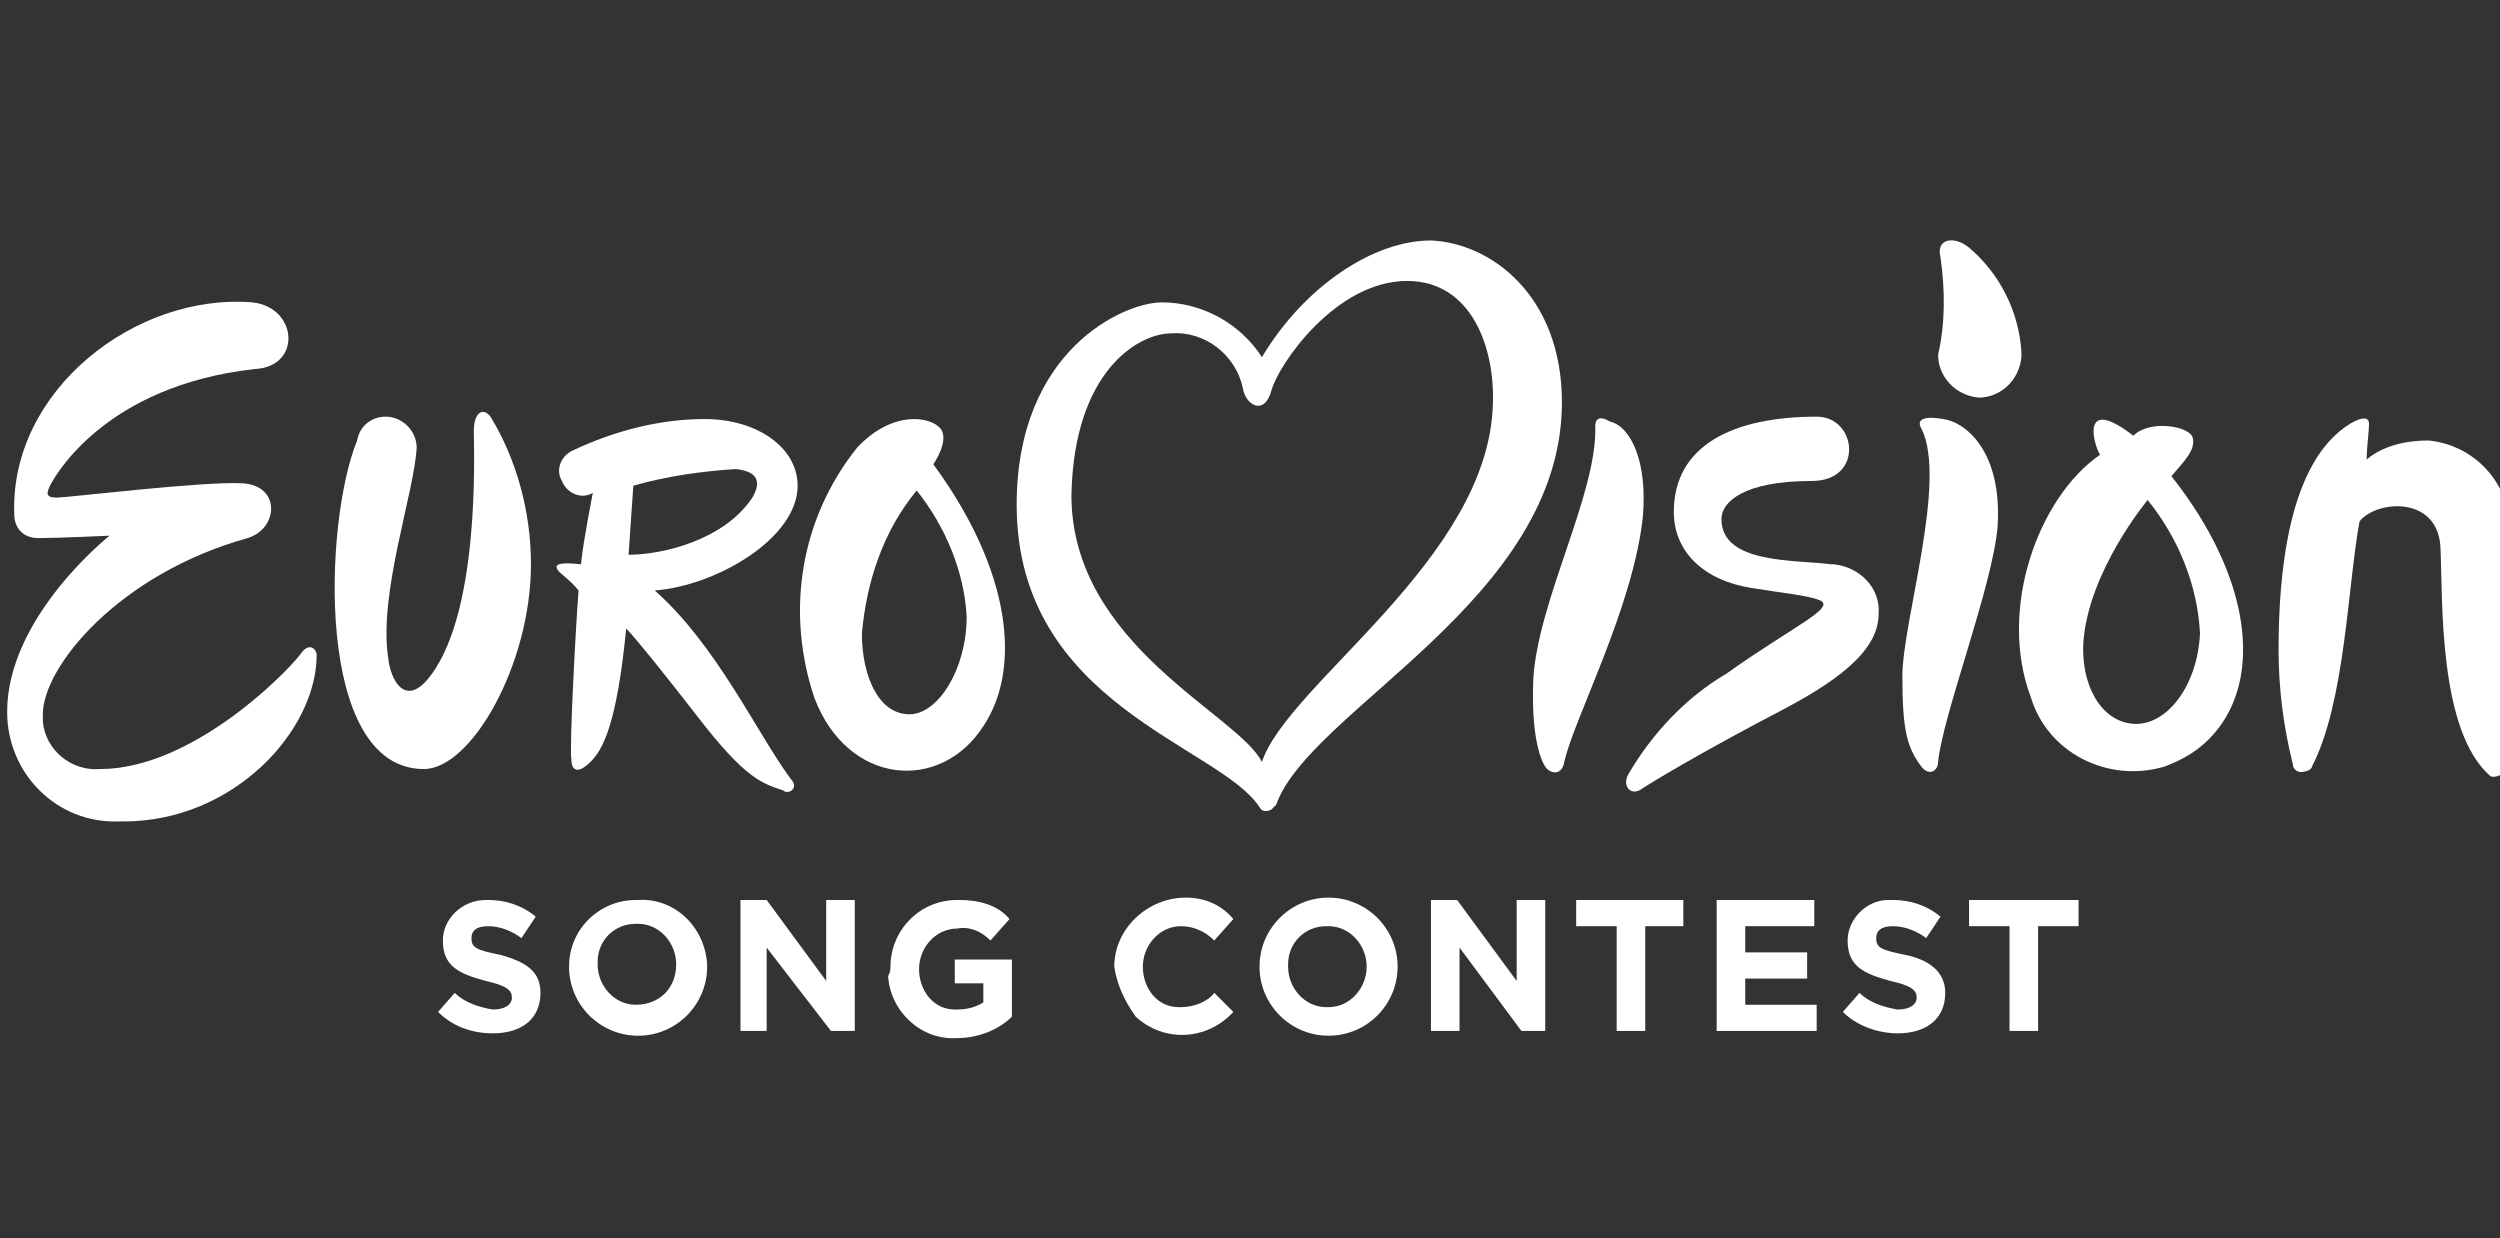 <?xml version="1.0" encoding="utf-8"?>
<!-- Generator: Adobe Illustrator 24.0.3, SVG Export Plug-In . SVG Version: 6.00 Build 0)  -->
<svg version="1.1" id="Ebene_1" xmlns="http://www.w3.org/2000/svg" xmlns:xlink="http://www.w3.org/1999/xlink" x="0px" y="0px"
	 viewBox="0 0 105 52" style="enable-background:new 0 0 105 52;" xml:space="preserve">
<rect x="0" y="0" width="105" height="52" fill="#333333" stroke="none"/>
<style type="text/css">
	.st0{fill:#FFFFFF;}
</style>
<title>Unbenannt-3</title>
<path class="st0" d="M60.1,10.1c-2.4,0-5.3,1.9-7.1,4.9c-0.9-1.4-2.5-2.3-4.2-2.3c-1.6,0-6.1,2-6.1,8.5c0,8.4,8.5,10.1,10.2,12.7
	c0.1,0.2,0.3,0.2,0.5,0.1c0.1-0.1,0.1-0.1,0.2-0.2c1.4-4,12-8.6,12-16.9C65.6,12.4,62.6,10.2,60.1,10.1 M45,20.8
	c0.1-5.2,2.8-6.8,4.2-6.8c1.4-0.1,2.7,0.9,3,2.3c0.1,0.7,0.9,1.2,1.2,0.1s2.7-4.6,5.7-4.6c2.7,0,3.7,2.8,3.6,5.2
	c-0.2,6.5-8.6,11.7-9.7,15C52,30,45,27.1,45,20.8"/>
<path class="st0" d="M91.2,20c0.6-0.7,1-1.1,0.9-1.6s-1.8-0.8-2.5-0.1c-2.2-1.7-1.7,0.3-1.4,0.8c-2.6,1.8-4.3,6.5-2.9,10.2
	c0.7,2.3,3.2,3.6,5.6,2.9c0.8-0.3,1.5-0.7,2.1-1.4C95,28.5,94.6,24.3,91.2,20 M89.6,30.4c-1.4-0.1-2.2-1.7-2.1-3.4
	c0.2-3,2.7-6,2.7-6c1.3,1.6,2.1,3.6,2.2,5.6C92.3,28.8,91,30.5,89.6,30.4"/>
<path class="st0" d="M10.6,12.7c-4.9-0.4-10.2,3.7-10,8.9c0,0.6,0.4,1,1,1c0.8,0,3-0.1,3-0.1s-4.3,3.4-4.3,7.4
	c0,2.6,2.1,4.7,4.7,4.6c0.1,0,0.1,0,0.2,0c4.6,0,8.1-3.8,8.1-7c0-0.2-0.3-0.6-0.7,0c-0.7,0.9-4.6,4.8-8.4,4.8
	c-1.2,0.1-2.3-0.8-2.4-2c0-0.1,0-0.2,0-0.3c0-2,3.2-5.9,8.6-7.4c1.3-0.4,1.4-2.2-0.2-2.3s-7.4,0.6-7.8,0.6s-0.5-0.1-0.3-0.5
	s2.3-4.2,8.6-4.9C12.7,15.4,12.5,12.9,10.6,12.7"/>
<path class="st0" d="M17.5,18.8c0-0.7-0.6-1.3-1.3-1.3c-0.6,0-1.1,0.4-1.2,1c-1.4,3.4-1.8,13.8,2.8,13.8c2,0,4.5-4.4,4.5-8.6
	c0-2.2-0.6-4.4-1.7-6.2c-0.3-0.4-0.7-0.2-0.7,0.6s0.3,7.9-2,10.5c-0.9,1-1.5,0-1.6-1C15.9,24.9,17.4,20.7,17.5,18.8"/>
<path class="st0" d="M39.2,19.5c0,0,0.7-1,0.3-1.5s-2-0.8-3.5,0.8c-2.4,3-3,6.9-1.8,10.5c1.4,3.7,5.3,4,7.1,1.2
	C42.9,28.1,42.5,24,39.2,19.5 M38.2,30c-1.3,0-2-1.6-2-3.4c0.2-2.2,0.9-4.3,2.3-6c1.2,1.5,2,3.4,2.1,5.3C40.6,28.1,39.4,30,38.2,30"
	/>
<path class="st0" d="M33.2,32.7c-1.4-1.9-3.1-5.6-5.7-7.9c2.6-0.2,6-2.2,6-4.4c0-1.6-1.7-2.8-3.9-2.8c-1.9,0-3.8,0.5-5.5,1.3
	c-0.5,0.2-0.8,0.8-0.5,1.3c0.2,0.5,0.8,0.8,1.3,0.5l0,0c0,0-0.4,2-0.5,3c-0.9-0.1-1.1,0-1,0.2s0.5,0.4,0.9,0.9
	c-0.1,1.2-0.4,6.7-0.3,7.1c0,0.5,0.3,0.6,0.8,0.1s1.1-1.5,1.5-5.6c0.4,0.4,1.6,1.9,3,3.7c2,2.6,2.7,2.8,3.6,3.1
	C33.1,33.4,33.6,33.1,33.2,32.7 M26.4,23.3c0.1-1.4,0.2-2.9,0.2-2.9c1.4-0.4,2.8-0.6,4.3-0.7c0.9,0.1,1.1,0.5,0.7,1.2
	C30.4,22.7,27.8,23.3,26.4,23.3"/>
<path class="st0" d="M67,17.9c0.1,2.8-2.4,7.3-2.6,10.6c-0.1,2.4,0.3,3.4,0.5,3.7s0.7,0.4,0.8-0.2c0.4-1.8,2.9-6.5,3.3-10.3
	c0.2-2.3-0.5-3.8-1.4-4C67.3,17.5,67,17.5,67,17.9"/>
<path class="st0" d="M76.3,17.5c-3.5,0-6,1.2-6,4c0,1.7,1.3,2.9,3.3,3.2c1.2,0.2,2.3,0.3,2.8,0.5c0.8,0.3-1.1,1.1-3.9,3.1
	c-1.7,1-3.1,2.5-4.1,4.2c-0.3,0.5,0.1,1,0.6,0.6c1.1-0.7,3.4-2,5.7-3.2s4.2-2.5,4.2-4.1c0.1-1.1-0.8-2-1.9-2.1c0,0-0.1,0-0.1,0
	c-1.5-0.2-4.6,0-4.6-1.9c0-0.7,0.9-1.6,3.8-1.6C78.3,20.2,78,17.5,76.3,17.5"/>
<path class="st0" d="M80.7,18c1.1,2.2-0.8,8.1-0.8,10.4s0.2,3,0.8,3.8c0.3,0.4,0.7,0.2,0.7-0.2c0.2-2,2.3-7.4,2.5-9.9
	c0.2-3.2-1.4-4.4-2.3-4.5C81.1,17.5,80.4,17.5,80.7,18"/>
<path class="st0" d="M81.4,14.9c0,0.9,0.7,1.7,1.7,1.8c0.9,0,1.7-0.7,1.8-1.7c0-0.1,0-0.2,0-0.2c-0.1-1.7-0.9-3.3-2.2-4.4
	c-0.6-0.5-1.4-0.4-1.2,0.4C81.7,12.2,81.7,13.6,81.4,14.9"/>
<path class="st0" d="M105.2,32.2c-0.4-2.8,0.2-6.4,0.2-9.8c0.1-2-1.4-3.7-3.4-3.9c-0.9,0-1.9,0.2-2.6,0.8c0-0.5,0.1-1.2,0.1-1.5
	s-0.3-0.3-0.8,0c-2.6,1.6-3,6.3-3,9.5c0,1.6,0.2,3.2,0.6,4.8c0,0.2,0.2,0.4,0.5,0.3c0.1,0,0.3-0.1,0.3-0.2c1.4-2.7,1.5-7.6,2-10.3
	c0.7-0.9,3.3-1.1,3.4,1.1s-0.1,7.7,2.1,9.6C104.8,32.7,105.3,32.5,105.2,32.2"/>
<path class="st0" d="M18.4,42.5l0.7-0.8c0.4,0.4,1,0.6,1.6,0.7c0.5,0,0.8-0.2,0.8-0.5l0,0c0-0.3-0.2-0.5-1.1-0.7
	c-1.1-0.3-1.8-0.6-1.8-1.7l0,0c0-0.9,0.8-1.7,1.8-1.7c0,0,0.1,0,0.1,0c0.7,0,1.4,0.2,2,0.7l-0.6,0.9c-0.4-0.3-0.9-0.5-1.4-0.5
	c-0.5,0-0.7,0.2-0.7,0.5l0,0c0,0.4,0.2,0.5,1.2,0.7c1.1,0.3,1.7,0.7,1.7,1.6l0,0c0,1.1-0.8,1.7-2,1.7C19.8,43.4,19,43.1,18.4,42.5"
	/>
<path class="st0" d="M23.9,40.6L23.9,40.6c0-1.6,1.3-2.8,2.8-2.8c0,0,0.1,0,0.1,0c1.5-0.1,2.8,1.1,2.9,2.7c0,0,0,0.1,0,0.1l0,0
	c0,1.6-1.3,2.9-2.9,2.9C25.2,43.5,23.9,42.2,23.9,40.6 M28.4,40.5L28.4,40.5c0-0.9-0.7-1.7-1.6-1.7c0,0,0,0-0.1,0
	c-0.9,0-1.6,0.7-1.6,1.6c0,0,0,0,0,0.1l0,0c0,0.9,0.7,1.7,1.6,1.7c0,0,0,0,0,0C27.7,42.2,28.4,41.5,28.4,40.5
	C28.4,40.6,28.4,40.6,28.4,40.5"/>
<polygon class="st0" points="31.1,37.8 32.2,37.8 34.7,41.2 34.7,37.8 35.9,37.8 35.9,43.3 34.9,43.3 32.2,39.8 32.2,43.3 
	31.1,43.3 "/>
<path class="st0" d="M37.4,40.6L37.4,40.6c0-1.5,1.2-2.8,2.8-2.8c0,0,0.1,0,0.1,0c0.8,0,1.6,0.2,2.1,0.8l-0.8,0.9
	c-0.4-0.4-0.9-0.6-1.4-0.5c-0.9,0-1.6,0.8-1.6,1.7l0,0c0,0.9,0.6,1.7,1.5,1.7c0,0,0.1,0,0.1,0c0.4,0,0.8-0.1,1.1-0.3v-0.8h-1.2v-1
	h2.4v2.4c-0.6,0.6-1.5,0.9-2.3,0.9c-1.5,0.1-2.8-1.1-2.9-2.6C37.4,40.8,37.4,40.7,37.4,40.6"/>
<path class="st0" d="M46.8,40.6L46.8,40.6c0-1.6,1.4-2.9,3-2.9c0.8,0,1.5,0.3,2,0.9l-0.8,0.9c-0.4-0.4-0.9-0.6-1.4-0.6
	c-0.9,0-1.6,0.8-1.6,1.7c0,0,0,0,0,0l0,0c0,0.9,0.6,1.7,1.5,1.7c0,0,0,0,0.1,0c0.5,0,1.1-0.2,1.4-0.6l0.8,0.8
	c-1.1,1.2-2.9,1.3-4.1,0.2C47.2,42,46.9,41.3,46.8,40.6"/>
<path class="st0" d="M52.9,40.6L52.9,40.6c0-1.6,1.3-2.9,2.9-2.9c1.6,0,2.9,1.3,2.9,2.9l0,0c0,1.6-1.3,2.9-2.9,2.9
	C54.2,43.5,52.9,42.2,52.9,40.6 M57.4,40.6L57.4,40.6c0-0.9-0.7-1.7-1.6-1.7c0,0,0,0-0.1,0c-0.9,0-1.6,0.7-1.6,1.6c0,0,0,0,0,0.1
	l0,0c0,0.9,0.7,1.7,1.6,1.7c0,0,0,0,0.1,0C56.7,42.3,57.4,41.5,57.4,40.6C57.4,40.6,57.4,40.6,57.4,40.6"/>
<polygon class="st0" points="60.1,37.8 61.2,37.8 63.7,41.2 63.7,37.8 64.9,37.8 64.9,43.3 63.9,43.3 61.3,39.8 61.3,43.3 
	60.1,43.3 "/>
<polygon class="st0" points="67.9,38.9 66.2,38.9 66.2,37.8 70.7,37.8 70.7,38.9 69.1,38.9 69.1,43.3 67.9,43.3 "/>
<polygon class="st0" points="72.1,37.8 76.2,37.8 76.2,38.9 73.3,38.9 73.3,40 75.9,40 75.9,41.1 73.3,41.1 73.3,42.2 76.3,42.2 
	76.3,43.3 72.1,43.3 "/>
<path class="st0" d="M77.4,42.5l0.7-0.8c0.4,0.4,1,0.6,1.6,0.7c0.5,0,0.8-0.2,0.8-0.5l0,0c0-0.3-0.2-0.5-1.1-0.7
	c-1.1-0.3-1.8-0.6-1.8-1.7l0,0c0-0.9,0.8-1.7,1.7-1.7c0.1,0,0.1,0,0.2,0c0.7,0,1.4,0.2,2,0.7l-0.6,0.9c-0.4-0.3-0.9-0.5-1.4-0.5
	c-0.5,0-0.7,0.2-0.7,0.5l0,0c0,0.4,0.2,0.5,1.2,0.7s1.7,0.7,1.7,1.6l0,0c0,1.1-0.8,1.7-2,1.7C78.9,43.4,78,43.1,77.4,42.5"/>
<polygon class="st0" points="84.4,38.9 82.7,38.9 82.7,37.8 87.3,37.8 87.3,38.9 85.6,38.9 85.6,43.3 84.4,43.3 "/>
</svg>
